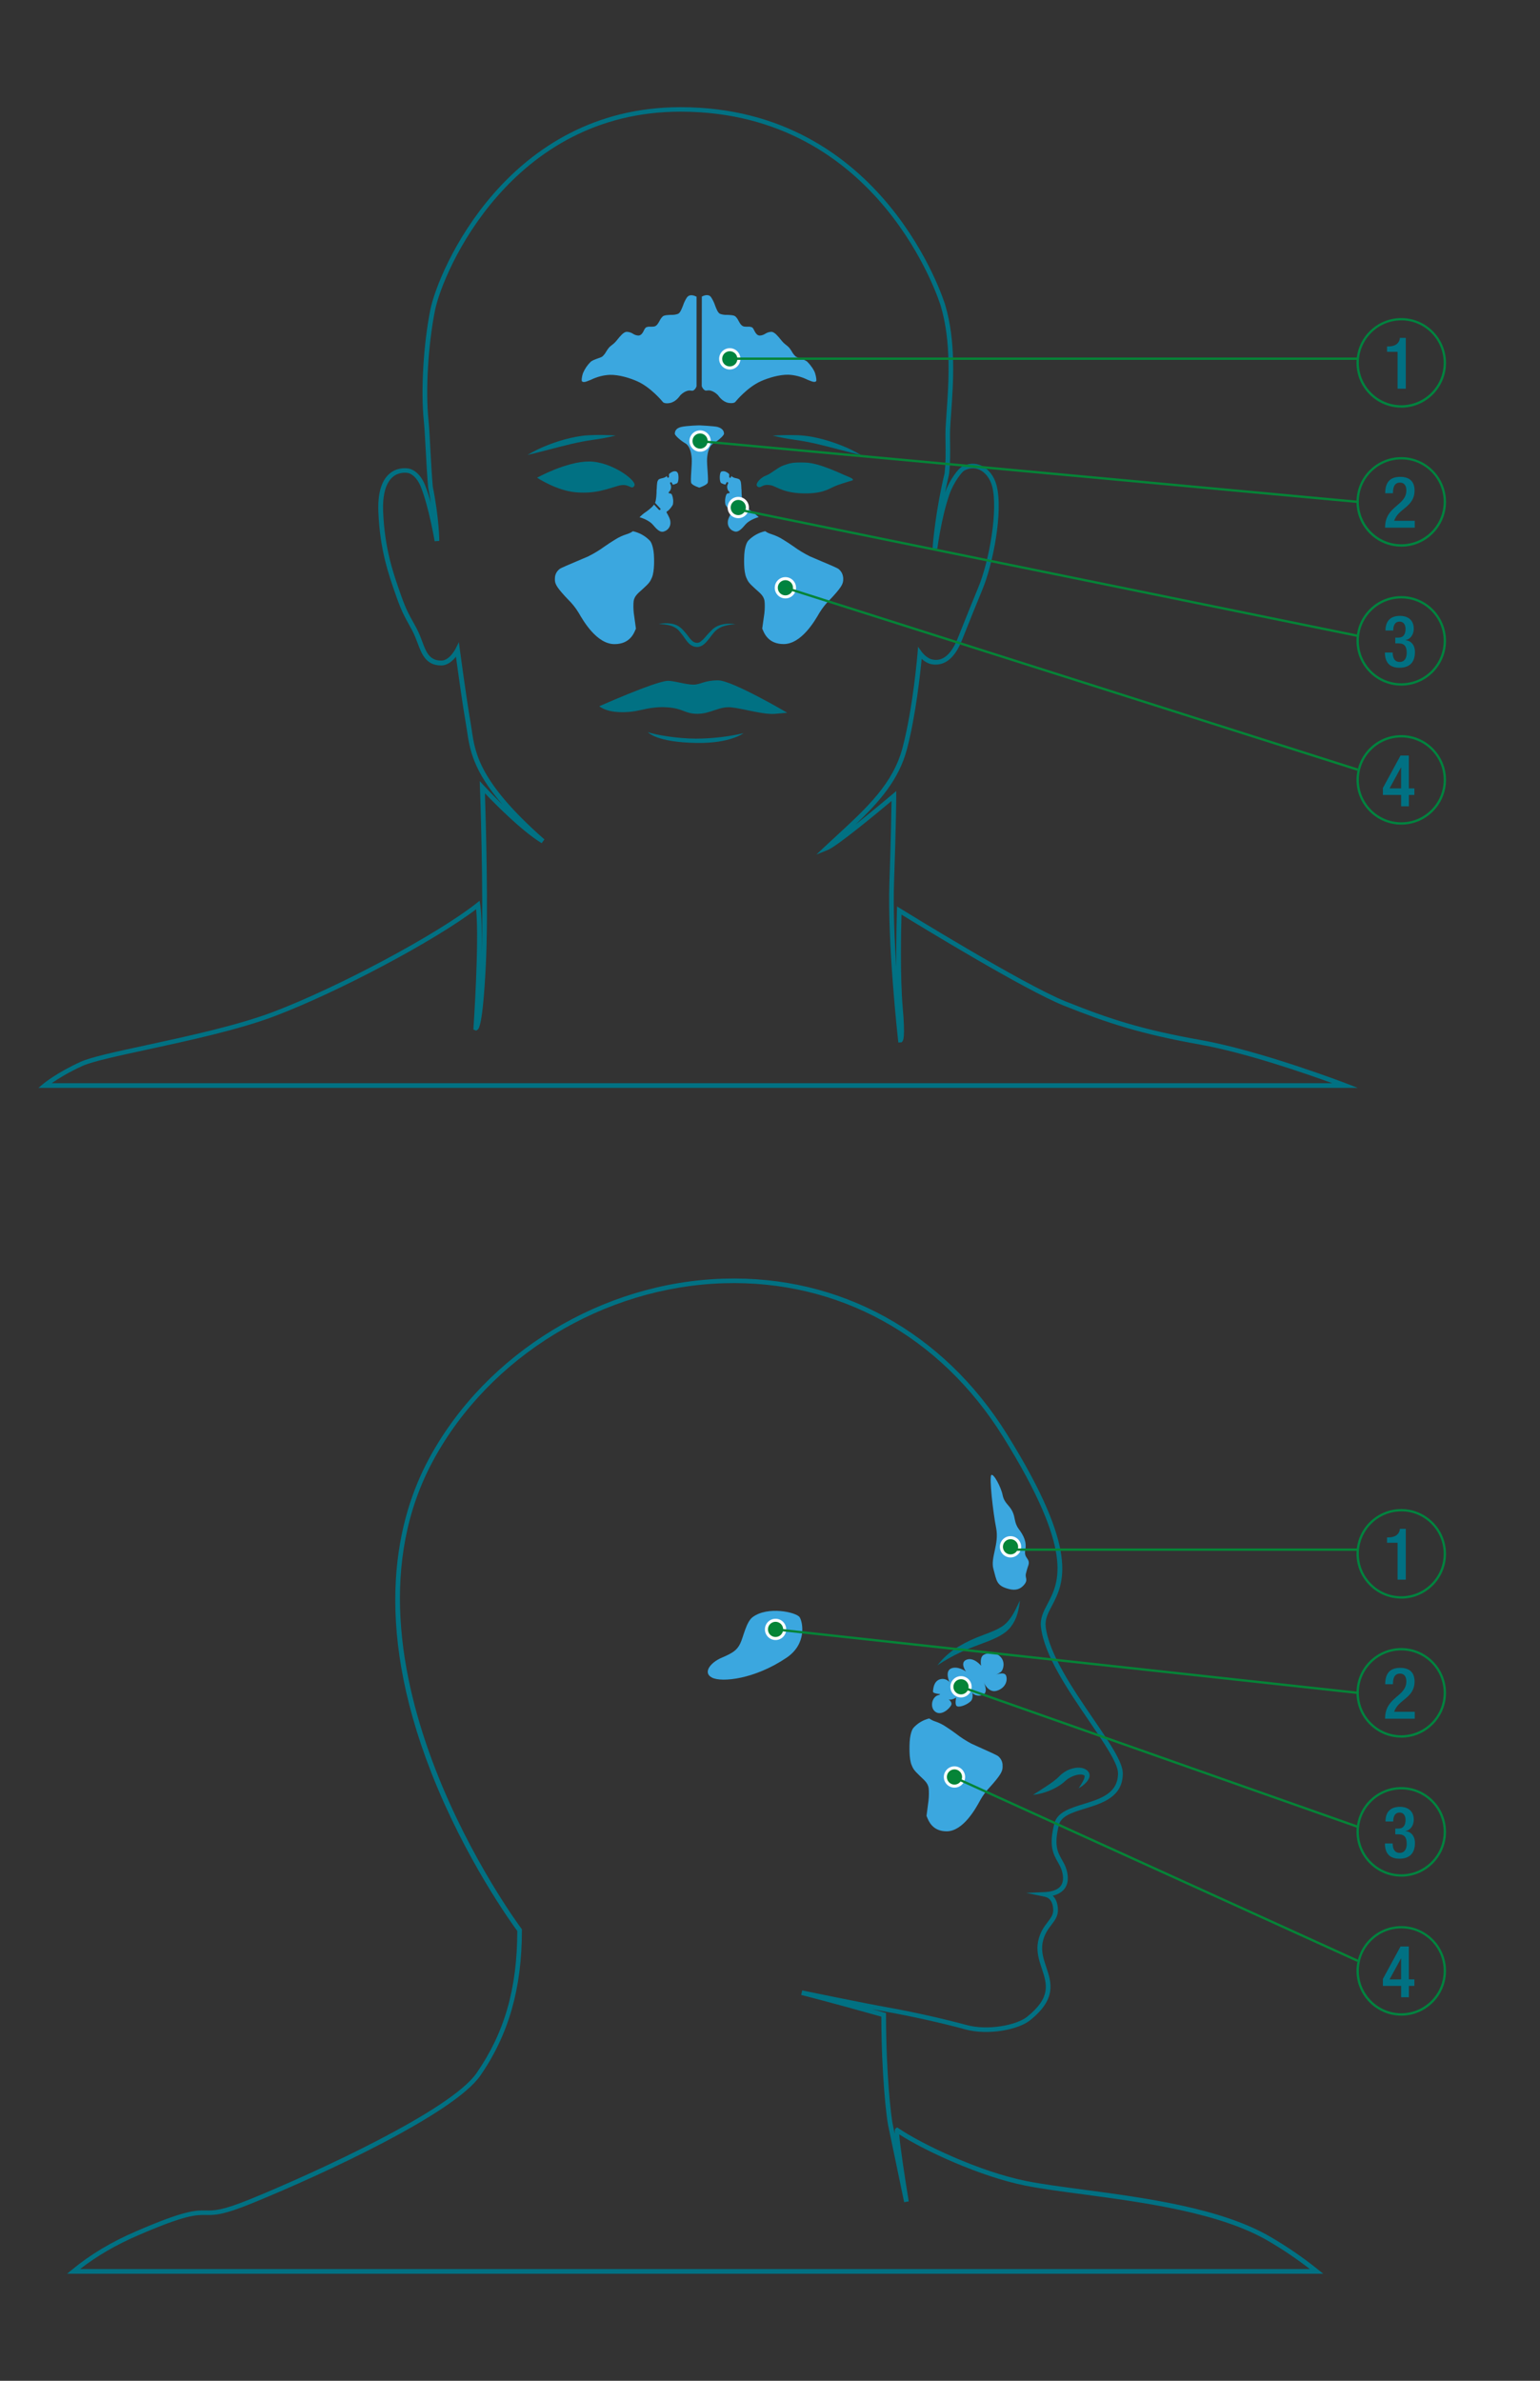 <?xml version="1.0" encoding="UTF-8"?>
<svg id="grafiken" xmlns="http://www.w3.org/2000/svg" viewBox="0 0 330 510">
  <rect x="0" y="0" width="330" height="510" fill="#333333" stroke="none"/>
  <defs>
    <style>
      .cls-1 {
        fill: #00833f;
      }

      .cls-1, .cls-2, .cls-3, .cls-4, .cls-5, .cls-6 {
        stroke-width: 0px;
      }

      .cls-2 {
        fill: #00833f;
      }

      .cls-3 {
        fill: #058437;
      }

      .cls-4 {
        fill: #3ba7df;
      }

      .cls-5 {
        fill: #017183;
      }

      .cls-6 {
        fill: #fff;
      }
    </style>
  </defs>
  <path class="cls-5" d="M290.98,233.04H8.23l1.06-.88c.12-.1,2.89-2.38,7.98-4.7,2.22-1.01,7.48-2.14,14.14-3.58,8.65-1.87,19.42-4.19,27.08-7.09,13.96-5.29,35.16-16.62,43.61-23.3l.68-.54.13.86c.33,2.24.37,6.18.29,10.35.45-13.82-.34-35.25-.35-35.48l-.05-1.36.92,1s1.67,1.82,3.94,4.03c-6.33-7.34-7.01-11.91-7.58-15.76-.08-.51-.15-1.01-.24-1.5-.72-4.14-1.73-11.44-2.14-14.42-.67.86-1.76,1.88-3.16,1.88-3.26,0-4.17-2.43-5.05-4.78-.16-.43-.33-.87-.51-1.31-.44-1.06-.89-1.86-1.36-2.7-.74-1.32-1.58-2.81-2.58-5.66l-.16-.45c-1.62-4.62-3.47-9.85-3.8-17.98-.16-3.9.62-6.65,2.34-8.16,1.58-1.39,3.42-1.26,4.15-1.14.37.06,2.3.53,3.51,3.55.46,1.15.89,2.49,1.26,3.84-.16-1.04-.36-2.15-.59-3.33-.24-2.7-.4-5.69-.54-8.32-.13-2.46-.25-4.58-.39-5.96-.67-6.37-.09-16.36,1.39-23.76,1.72-8.62,16.69-43.43,53.61-43.43,43.67,0,56.6,41.93,56.72,42.35,2.36,7.97,1.74,16.74,1.28,23.14-.09,1.22-.17,2.36-.22,3.41-.04.82-.03,1.79-.01,2.9.03,1.92.07,4.32-.22,6.85-.32,1.32-.6,2.63-.86,3.9,1.05-2.9,2.91-5.17,3.61-5.55,1.36-.73,2.78-.82,4.09-.25,1.58.69,2.83,2.28,3.34,4.26,1.47,5.64-.81,16.98-3.03,22.31-1.44,3.49-2.51,6.16-4.3,10.64l-.09.23c-1.52,3.8-3.65,5.54-6.32,5.17-.96-.13-1.76-.68-2.31-1.18-.3,3.14-1.27,12.19-3.15,19.33-1.73,6.59-5.93,11.31-11.05,16.18,2.98-2.37,6.22-5.05,7.93-6.5l.82-.7v1.08c0,.05,0,5.25-.47,18.53-.19,5.49.09,12.18.49,18.16-.07-6.22.13-12.09.13-12.18l.03-.86.73.45c.26.16,26.24,16.22,35.34,19.87,9.51,3.81,16.28,6.02,29.05,8.3,12.86,2.3,30.93,9.21,31.11,9.28l2.51.97ZM11.13,232.04h274.37c-5.47-1.99-18.45-6.5-28.32-8.27-12.78-2.28-19.88-4.61-29.25-8.36-8.31-3.33-30.43-16.83-34.75-19.49-.09,3.02-.32,13.32.26,19.91.58,6.53.09,7.08-.09,7.29l-.14.16-.71.05-.05-.46c-.02-.2-2.31-20.56-1.86-33.87.34-9.89.43-15.29.46-17.42-2.79,2.34-11.64,9.68-13.66,10.49l-2.46.99,1.94-1.82c.84-.79,1.68-1.56,2.51-2.32,6.44-5.95,12-11.08,14.02-18.73,2.28-8.65,3.21-20.17,3.22-20.28l.11-1.36.8,1.11s1.06,1.46,2.44,1.65c.81.11,3.25.45,5.25-4.55l.09-.23c1.8-4.49,2.86-7.16,4.31-10.66,2.41-5.78,4.28-16.73,2.99-21.67-.44-1.69-1.48-3.03-2.77-3.6-1.02-.45-2.14-.37-3.22.21-.45.25-2.27,2.44-3.23,5.27-1.68,4.89-2.53,11.41-2.54,11.47l-1-.06c0-.94.7-8.4,2.56-16.09.27-2.41.23-4.67.2-6.66-.02-1.13-.03-2.11.01-2.97.06-1.05.14-2.2.22-3.43.45-6.33,1.06-14.99-1.25-22.79-.12-.42-12.83-41.63-55.76-41.63-36.25,0-50.94,34.17-52.63,42.63-1.46,7.31-2.04,17.17-1.38,23.46.15,1.4.26,3.54.39,6.01.14,2.63.3,5.61.53,8.23,1.38,6.86,1.39,11.57,1.39,11.62l-.99.08c-.01-.07-1.24-7.35-2.98-11.7-.84-2.09-2.12-2.83-2.74-2.93-.58-.1-2.07-.2-3.32.91-1.45,1.28-2.15,3.83-2,7.37.33,7.98,2.15,13.14,3.75,17.68l.16.45c.97,2.76,1.75,4.16,2.51,5.5.49.87.95,1.69,1.42,2.81.19.45.35.9.52,1.34.86,2.31,1.54,4.13,4.11,4.13,1.75,0,3.01-2.48,3.03-2.5l.73-1.45.21,1.6c.01.1,1.4,10.47,2.31,15.72.09.5.16,1.01.24,1.53.73,4.97,1.64,11.15,15.57,23.41l-.59.8c-4.29-2.62-9.96-8.38-12.16-10.69.18,5.34.78,25.42.18,37.12-.66,12.9-1.51,13.4-1.83,13.59l-.23.14-.59-.25.02-.34c.01-.19,1.26-18.48.57-25.42-8.94,6.79-29.51,17.73-43.18,22.91-7.73,2.93-18.54,5.26-27.22,7.14-6.34,1.37-11.81,2.55-13.94,3.51-3.07,1.4-5.3,2.8-6.56,3.67Z"/>
  <path class="cls-5" d="M112.98,97.48c1.42-.84,2.9-1.56,4.43-2.15,1.53-.6,3.1-1.1,4.71-1.48.81-.19,1.62-.34,2.44-.46.41-.06.83-.11,1.25-.13s.83-.05,1.24-.06c1.64-.05,3.28-.01,4.91.1-1.59.39-3.2.69-4.82.91-.41.06-.81.11-1.2.18s-.78.13-1.17.21-.78.16-1.17.24-.78.18-1.17.26c-1.56.37-3.12.77-4.69,1.18s-3.14.83-4.75,1.18Z"/>
  <path class="cls-5" d="M184.56,97.48c-1.61-.35-3.18-.77-4.75-1.18s-3.12-.82-4.69-1.18c-.39-.09-.78-.19-1.17-.26s-.78-.17-1.17-.24-.78-.15-1.18-.21-.79-.12-1.19-.18c-1.62-.22-3.24-.53-4.83-.91,1.63-.12,3.27-.15,4.91-.1.41,0,.81.02,1.23.06s.83.07,1.25.13c.82.11,1.64.26,2.44.46,1.6.38,3.18.88,4.71,1.48,1.53.59,3.02,1.31,4.43,2.15Z"/>
  <path class="cls-5" d="M162.2,104.07c-.35-.58.93-1.85,1.95-2.2s2.66-1.85,3.82-2.2,1.5-.69,4.63-.58,7.64,2.43,9.14,3.01.93.81.93.81c0,0-1.63.46-3.26,1.04s-2.55,1.65-6.36,1.74c-5.09.11-6.59-1.5-7.87-1.74-1.28-.23-1.63.11-2.2.35-.28.14-.62.04-.78-.23Z"/>
  <path class="cls-5" d="M128.41,151.29c1.85,1.39,4.86,1.39,6.94,1.16,2.08-.23,4.17-1.16,7.64-.93s3.7,1.39,6.48,1.39,4.63-1.63,7.18-1.39,6.94,1.63,9.49,1.39l2.55-.23s-11.8-6.94-14.81-6.94-3.7.92-5.32.92-4.38-.9-5.56-.81c-2.89.23-14.58,5.44-14.58,5.44Z"/>
  <path class="cls-5" d="M138.83,156.84c1.63.58,6.36,1.39,10.3,1.39,3.43-.01,6.84-.4,10.18-1.16,0,0-2.78,2.18-9.95,2.08-8.8-.12-10.53-2.31-10.53-2.31Z"/>
  <path class="cls-5" d="M115.1,102.33s6.25-3.47,11.11-3.47,10.42,4.17,9.72,5.21-1.04-.69-3.47,0-4.86,1.74-9.03,1.39c-4.17-.35-8.33-3.12-8.33-3.12Z"/>
  <g>
    <path class="cls-4" d="M144.93,100.98c-.07,0-.14,0-.21-.02-.48-.1-1.16.37-1.26.51,0,0-.04.05-.11.12v.54c0,.11-.09.2-.2.2s-.2-.09-.2-.2v-.18c-.26.21-.56.37-.88.45-.39.09-.86.18-1.02.41v.02c-.19.28-.27.41-.33,2.04h-.02c0,1.03-.08,2.24-.33,2.85l1.12,1.2c.08.08.08.2,0,.28,0,0,0,0,0,0-.04.03-.08.05-.13.05-.06.01-.13,0-.17-.05l-1.04-1.11c-.51.72-1.47,1.39-2.02,1.77l-.23.17c-.19.14-.36.3-.53.46-.1.1-.21.2-.33.3.59.17,2.08.71,2.83,1.58s1.56,1.86,2.49,1.45c.84-.28,1.38-1.1,1.3-1.98,0-.61-.5-1.49-.74-1.91l-.07-.13c-.02-.05-.02-.11,0-.16.02-.05.06-.1.11-.12.36-.14,1.08-1.05,1.23-1.44.14-.7.07-1.42-.2-2.09-.2-.33-.42-.29-.44-.29-.1.03-.21-.02-.25-.11-.04-.09,0-.21.09-.25.18-.18.31-.4.37-.65.08-.3.06-.61-.06-.89-.04-.07-.07-.15-.1-.23-.04-.1,0-.2.09-.25.09-.05.21-.01.26.08.04.07.08.15.11.23.03.07.08.14.14.2.23-.03.45-.11.65-.21l.2-.08c.33-.14.43-1.26.26-2.03-.12-.35-.29-.46-.4-.5Z"/>
    <g>
      <path class="cls-4" d="M174.66,79.95c-.22-.72-1.04-1.85-1.63-2.42-.33-.33-1.03-.56-1.59-.76-.32-.09-.63-.22-.91-.38-.34-.3-.63-.67-.84-1.07-.18-.31-.39-.6-.62-.88-.16-.17-.34-.33-.53-.47-.22-.17-.44-.35-.64-.54-.22-.23-.43-.47-.63-.72-.54-.67-1.28-1.58-1.93-1.63-.49.01-.96.16-1.37.42-.37.24-.79.38-1.23.38-.59-.06-.89-.65-1.14-1.13-.09-.22-.22-.43-.39-.6-.3-.14-.63-.2-.95-.16-.21,0-.46,0-.74-.03-.61-.06-.94-.65-1.26-1.23-.17-.36-.39-.68-.68-.95-.35-.28-1.11-.3-1.78-.33-.52.03-1.03-.05-1.52-.23-.46-.25-.73-.95-1.04-1.76-.21-.65-.52-1.27-.9-1.84-.56-.72-1.58-.29-1.95-.09l-.02,19.17c.09.3.27.58.5.79.11.1.25.17.4.19.1-.03.2-.03.3-.03,1.01-.21,2.18.82,2.41,1.17,0,0,.82,1.25,2.1,1.48.98.17,1.37-.09,1.43-.14.25-.31,2.64-3.18,5.47-4.47,1.58-.72,3.98-1.46,5.99-1.42,1.39.07,2.74.43,3.99,1.04l.18.08h.02c.86.36,1.4.57,1.74.26.06-.07.07-.69-.24-1.72Z"/>
      <path class="cls-4" d="M148.13,103.48c-.25-.51.2-3.91.1-5.28s-.49-2.74-1.37-3.23-2.25-1.66-2.25-2.05.1-1.17,1.37-1.46,3.93-.34,3.93-.34c0,0,3.18.15,3.86.34,1.25.36,1.37,1.07,1.37,1.46s-1.37,1.57-2.25,2.05-1.27,1.86-1.37,3.23.39,4.79.1,5.28-1.76.98-1.76.98c0,0-1.46-.44-1.73-.98Z"/>
      <path class="cls-4" d="M162.22,110.47c-.17-.16-.34-.32-.53-.46l-.23-.17c-.54-.38-1.5-1.05-2.02-1.77l-1.04,1.11s-.09.06-.14.06c-.11,0-.2-.09-.2-.19,0-.05.02-.1.05-.13l1.12-1.2c-.26-.6-.33-1.81-.33-2.85h-.02c-.06-1.63-.14-1.76-.33-2.04v-.02c-.15-.23-.62-.33-1.02-.41-.32-.08-.62-.24-.88-.45v.18c.01.11-.06.21-.17.22-.11.01-.21-.06-.22-.17,0-.02,0-.03,0-.05v-.54c-.07-.07-.11-.12-.11-.12-.1-.14-.79-.62-1.27-.51-.07.01-.14.02-.21.02-.12.04-.28.16-.35.5-.17.77-.07,1.89.26,2.03l.2.08c.2.11.42.18.65.21.06-.06.11-.12.14-.2.03-.08.07-.16.11-.23.05-.09.16-.12.26-.08.09.05.13.16.09.25-.03.08-.06.15-.1.23-.12.28-.14.6-.06.89.05.25.18.48.37.65.09.05.13.16.09.25-.04.1-.15.14-.25.11-.02,0-.24-.06-.44.29-.27.66-.33,1.39-.2,2.09.15.38.87,1.3,1.23,1.44.1.04.15.15.11.25,0,0,0,.02-.01.03-.02.04-.04.08-.07.13-.24.42-.74,1.3-.74,1.91-.07.88.46,1.7,1.3,1.98.93.41,1.74-.58,2.49-1.45s2.24-1.41,2.83-1.58l-.38-.32Z"/>
      <path class="cls-4" d="M180.67,123.69c-.06-.67-.38-1.3-.9-1.73l-.06-.06c-.23-.22-2.33-1.1-3.86-1.74-.88-.37-1.71-.72-2.3-.98-1.22-.61-2.39-1.31-3.5-2.12-.75-.51-1.52-1.04-2.28-1.49-.76-.48-1.58-.86-2.43-1.13-.3-.09-.6-.21-.89-.35-.17-.09-.33-.19-.49-.3-1.38.3-2.64,1.01-3.62,2.02-.58.65-.81,2.23-.85,2.98s-.17,3.52.42,4.92c.37.9.63,1.24,1.88,2.37,1.25,1.13,2.05,1.65,2.08,3.18.04.95-.02,1.91-.18,2.85l-.36,2.55c.04.08.08.16.11.24.35.84,1.26,3.07,4.48,3.07,3.82,0,6.71-5.02,7.66-6.67l.07-.11c.63-1.02,1.38-1.96,2.24-2.79.44-.46.89-.94,1.38-1.52,1.43-1.68,1.46-2.22,1.41-3.2Z"/>
      <path class="cls-4" d="M139.25,115.82c-.98-1.02-2.24-1.72-3.62-2.02-.16.11-.32.21-.49.3-.29.14-.58.25-.89.35-.86.27-1.67.65-2.43,1.13-.76.45-1.54.98-2.28,1.49-1.1.8-2.27,1.51-3.5,2.12-.59.26-1.42.61-2.3.98-1.53.65-3.63,1.52-3.86,1.74l-.06.06c-.52.43-.85,1.05-.9,1.73-.06.98-.02,1.52,1.41,3.19.49.58.95,1.06,1.39,1.52.86.84,1.61,1.77,2.23,2.79l.07.11c.95,1.65,3.84,6.67,7.66,6.67,3.21,0,4.13-2.23,4.48-3.07.04-.1.07-.18.11-.24,0,0-.23-1.67-.35-2.55-.16-.94-.22-1.9-.18-2.85.03-1.53.84-2.05,2.08-3.18,1.24-1.13,1.5-1.47,1.88-2.37.59-1.4.47-4.17.42-4.92s-.28-2.33-.86-2.98Z"/>
    </g>
    <path class="cls-4" d="M147.26,63.62c-.38.57-.69,1.19-.9,1.84-.33.81-.59,1.52-1.04,1.76-.48.18-1,.26-1.52.23-.67.03-1.44.05-1.78.33-.28.27-.51.6-.68.95-.33.58-.65,1.18-1.26,1.23-.28.03-.52.03-.73.03-.33-.04-.65.02-.95.16-.17.17-.31.37-.4.6-.24.48-.55,1.07-1.13,1.13-.44,0-.87-.14-1.23-.38-.41-.27-.89-.41-1.38-.42-.65.05-1.39.96-1.93,1.63-.19.25-.4.49-.63.72-.21.19-.42.38-.65.54-.19.14-.37.3-.53.47-.23.27-.44.57-.62.88-.22.4-.5.77-.85,1.07-.29.16-.59.29-.91.38-.56.2-1.25.44-1.59.76-.7.69-1.25,1.51-1.63,2.42-.33,1.03-.3,1.65-.22,1.73.35.31.89.1,1.75-.26h.02l.19-.08c1.25-.61,2.6-.97,3.99-1.04,2.01-.05,4.41.7,5.99,1.42,2.84,1.3,5.21,4.16,5.47,4.47.06.05.46.33,1.44.14,1.27-.23,2.09-1.47,2.1-1.48.22-.35,1.39-1.38,2.41-1.17.1,0,.2,0,.3.03.15-.02.29-.09.4-.19.24-.21.41-.49.5-.79v-19.17c-.4-.21-1.42-.63-1.99.08Z"/>
  </g>
  <path class="cls-5" d="M141.14,133.69c.83-.19,1.68-.23,2.52-.12.43.05.86.16,1.26.33.21.09.41.2.6.33.19.13.37.27.53.42.6.59,1.14,1.24,1.63,1.92.22.3.48.57.77.81.25.2.56.31.89.33.32,0,.62-.12.86-.33.3-.23.58-.49.83-.78.53-.65,1.1-1.26,1.71-1.84.17-.15.35-.28.54-.4.19-.11.38-.21.59-.3.4-.17.82-.29,1.24-.36.42-.07.84-.1,1.26-.09.42,0,.84.04,1.25.13-.82,0-1.63.13-2.42.36-.76.2-1.45.61-2,1.16-.27.29-.53.6-.76.92-.25.33-.49.65-.77.98-.28.35-.59.67-.94.94-.2.15-.42.27-.65.36-.25.1-.52.14-.79.13-.51-.02-1-.21-1.4-.52-.35-.29-.65-.63-.91-1-.45-.67-.94-1.32-1.46-1.93-.13-.14-.26-.27-.41-.39-.15-.12-.3-.23-.47-.33-.34-.19-.71-.34-1.09-.44-.78-.19-1.59-.29-2.4-.29Z"/>
  <circle class="cls-2" cx="156.38" cy="76.87" r="1.95"/>
  <path class="cls-6" d="M156.38,75.24c.9,0,1.63.73,1.63,1.63s-.73,1.63-1.63,1.63-1.63-.73-1.63-1.63.73-1.63,1.63-1.63M156.38,74.59c-1.26,0-2.28,1.02-2.28,2.28s1.02,2.28,2.28,2.28,2.28-1.02,2.28-2.28-1.02-2.28-2.28-2.28h0Z"/>
  <path class="cls-2" d="M158.2,110.66c-1.08,0-1.95-.87-1.95-1.95s.87-1.95,1.95-1.95,1.95.87,1.95,1.95-.87,1.95-1.95,1.95Z"/>
  <path class="cls-6" d="M158.2,107.09c.9,0,1.63.73,1.63,1.63s-.73,1.63-1.63,1.63-1.63-.73-1.63-1.63.73-1.63,1.63-1.63M158.2,106.44c-1.26,0-2.28,1.02-2.28,2.28s1.02,2.28,2.28,2.28,2.28-1.02,2.28-2.28h0c0-1.26-1.02-2.28-2.28-2.28Z"/>
  <circle class="cls-2" cx="150.02" cy="94.48" r="1.95"/>
  <path class="cls-6" d="M150.02,92.85c.9,0,1.63.73,1.63,1.63s-.73,1.63-1.63,1.63-1.63-.73-1.63-1.63.73-1.63,1.63-1.63M150.02,92.2c-1.26,0-2.28,1.02-2.28,2.28s1.02,2.28,2.28,2.28,2.28-1.02,2.28-2.28h0c0-1.26-1.02-2.28-2.28-2.28Z"/>
  <path class="cls-2" d="M168.3,127.86c-1.08,0-1.95-.87-1.95-1.95s.87-1.95,1.95-1.95,1.95.87,1.95,1.95h0c0,1.08-.87,1.95-1.95,1.95Z"/>
  <path class="cls-6" d="M168.3,124.28c.9,0,1.63.73,1.63,1.63s-.73,1.63-1.63,1.63-1.63-.73-1.63-1.63.73-1.63,1.63-1.63M168.3,123.63c-1.26,0-2.28,1.02-2.28,2.28s1.02,2.28,2.28,2.28,2.28-1.02,2.28-2.28h0c0-1.26-1.02-2.28-2.28-2.28Z"/>
  <g>
    <path class="cls-5" d="M283.55,487.07H14.38l1.08-.89c3.93-3.24,8.42-5.93,13.72-8.21,10.42-4.51,12.72-4.49,14.94-4.45,1.77.03,3.45.05,9.66-2.49,14.32-5.86,42.85-19.02,48.33-26.93,6.01-8.68,8.71-18.08,8.74-30.45-1.12-1.51-11.15-15.35-18.41-33.88-12.84-32.75-7.33-54.74-.45-67.42,12.25-22.57,37.03-37.66,63.11-38.44,24.9-.75,47.04,11.42,60.71,33.37,15.67,25.17,12.14,31.88,9.56,36.78-.82,1.57-1.48,2.8-1.29,4.41.68,5.81,5.93,13.49,10.15,19.67,3.55,5.2,6.36,9.31,6.37,11.73,0,5.06-4.3,6.38-8.09,7.55-2.62.81-5.1,1.57-5.58,3.45-1.14,4.4-.28,5.91.62,7.5.53.94,1.09,1.91,1.24,3.43.12,1.21-.15,2.2-.81,2.96-.63.72-1.51,1.12-2.4,1.33.58.54,1.06,1.44,1.12,2.91.06,1.43-.65,2.36-1.4,3.34-.71.93-1.52,1.99-1.87,3.75-.37,1.88.18,3.55.77,5.3,1.11,3.34,2.26,6.79-3.46,11.38-2.52,2.03-8.99,3.29-13.88,1.96-4.9-1.34-11.64-2.84-16.79-3.75-.85-.15-1.96-.36-3.2-.6.85.24,1.72.48,2.63.74l.36.1v.38c0,12.75,1.11,21.91,1.42,23.36h0c.04.19.21.98.44,2.13-.02-1,.12-1.1.25-1.18l.27-.18.31.19c5.08,3.45,17.39,9.29,27.32,11.28,3.32.67,7.66,1.24,12.24,1.85,13.23,1.76,29.7,3.96,40.25,10.19,3.51,2.05,6.9,4.38,10.07,6.93l1.11.89ZM17.2,486.07h263.49c-2.8-2.17-5.76-4.17-8.82-5.96-10.37-6.12-26.73-8.3-39.87-10.06-4.6-.61-8.95-1.19-12.31-1.86-9.64-1.93-21.5-7.44-27-10.97.15,2.34,1.27,9.67,2.04,14.35l-.98.18s-3.26-15.62-3.45-16.56c-.31-1.47-1.42-10.57-1.44-23.19-10.75-3.03-17.11-4.64-17.18-4.65l.22-.97c.13.03,13.48,2.78,18.34,3.64,5.17.91,11.95,2.43,16.88,3.77,4.53,1.24,10.71.06,12.99-1.78,5.18-4.16,4.23-7,3.14-10.29-.6-1.8-1.22-3.67-.8-5.82.39-1.98,1.31-3.19,2.05-4.16.69-.9,1.24-1.62,1.19-2.69-.07-1.58-.69-2.51-1.85-2.75l-3.93-.81,4.01-.18c1.06-.05,2.49-.29,3.28-1.2.47-.54.66-1.29.57-2.21-.13-1.31-.61-2.15-1.11-3.04-.96-1.7-1.96-3.46-.72-8.25.62-2.42,3.36-3.27,6.25-4.16,3.63-1.12,7.39-2.27,7.39-6.6,0-2.11-3.01-6.51-6.19-11.17-4.5-6.59-9.61-14.06-10.32-20.11-.23-1.91.53-3.34,1.4-4.99,2.47-4.69,5.85-11.1-9.52-35.79-13.47-21.64-35.3-33.64-59.83-32.9-25.74.77-50.18,15.65-62.26,37.91-23.53,43.34,18.45,99.78,18.88,100.35l.1.13v.17c0,12.49-2.83,22.4-8.91,31.18-5.6,8.09-33.29,20.96-48.77,27.29-6.4,2.62-8.17,2.6-10.05,2.56-2.11-.02-4.31-.06-14.53,4.37-4.72,2.04-8.78,4.39-12.37,7.18Z"/>
    <path class="cls-5" d="M231.06,383.11c.65-.34,1.24-.79,1.74-1.33.29-.31.51-.68.63-1.08.07-.28.06-.57-.04-.85-.03-.07-.06-.14-.1-.21-.04-.06-.08-.11-.13-.17-.08-.11-.18-.21-.29-.29-.38-.28-.83-.44-1.3-.49-.41-.05-.83-.04-1.24.04-.79.13-1.55.42-2.22.86-.17.11-.33.22-.49.35-.16.12-.31.25-.45.39l-.36.35c-.11.11-.24.21-.35.33-.51.43-1.04.83-1.59,1.2-1.12.77-2.31,1.5-3.51,2.28,1.44-.16,2.83-.56,4.14-1.17.67-.31,1.32-.68,1.92-1.11.15-.11.3-.22.45-.35s.33-.28.41-.36c.11-.1.23-.2.35-.29.12-.09.24-.18.37-.25.51-.33,1.06-.57,1.65-.72.28-.07.56-.11.85-.12.23-.01.46.03.68.11.04.01.07.03.1.06l.05.03h.03c.04.05.06.12.06.19-.02.29-.1.56-.24.82-.31.62-.68,1.22-1.08,1.79Z"/>
    <path class="cls-5" d="M218.56,342.84c-.46.89-.83,1.79-1.3,2.62-.44.81-.98,1.56-1.63,2.23-.32.31-.66.58-1.04.81-.39.24-.79.46-1.2.65-.84.39-1.74.73-2.65,1.08-1.88.66-3.69,1.51-5.41,2.53-1.71,1.04-3.23,2.39-4.46,3.97,1.62-1.07,3.32-2.02,5.08-2.85,1.73-.82,3.53-1.43,5.37-2.14.95-.35,1.87-.76,2.76-1.22.46-.25.91-.54,1.33-.85.43-.33.82-.71,1.16-1.13.64-.83,1.12-1.76,1.42-2.76.28-.96.47-1.94.56-2.94Z"/>
    <g>
      <path class="cls-4" d="M214.84,378.02c-.05-.66-.35-1.28-.85-1.73l-.06-.06c-.22-.22-2.19-1.1-3.63-1.74-.83-.37-1.6-.72-2.16-.98-1.15-.61-2.25-1.32-3.28-2.12-.7-.51-1.43-1.04-2.15-1.49-.71-.48-1.47-.86-2.28-1.13-.29-.09-.57-.21-.83-.35-.17-.09-.32-.19-.47-.3-1.31.31-2.5,1.02-3.4,2.02-.54.65-.76,2.23-.8,2.98s-.16,3.52.39,4.92c.35.9.6,1.24,1.77,2.37s1.93,1.65,1.95,3.18c.04.95-.02,1.91-.17,2.85-.11.88-.33,2.55-.33,2.55.03.06.06.14.1.24.33.84,1.18,3.07,4.21,3.07,3.58,0,6.31-5.02,7.2-6.67l.06-.11c.58-1.01,1.29-1.95,2.1-2.79.41-.46.84-.94,1.3-1.52,1.34-1.67,1.38-2.22,1.32-3.19Z"/>
      <path class="cls-4" d="M212.42,315.99c.46-.47,2.08,2.55,2.43,4.28s1.39,2.08,2.08,3.47.35,2.43,1.39,3.82,1.73,2.78,1.38,4.51,1.05,1.74.7,3.12c-.23.65-.42,1.3-.58,1.97-.17.93.58,1.27-.46,2.43-.76.84-1.74,1.16-3.13.81-2.78-.69-2.66-1.85-3.35-4.28s1.27-5.33.58-8.79-1.5-10.89-1.04-11.35Z"/>
      <path class="cls-4" d="M161.27,346.42c3.26-2.44,9.37-1.04,10.07,0,.69,1.04,1.61,5.71-2.78,8.68-6.84,4.63-13.89,5.33-15.97,4.28-2.08-1.04-.35-3.26,2.08-4.28,2.43-1.03,3.26-1.63,3.94-3.01.68-1.38,1.27-4.63,2.66-5.67Z"/>
      <path class="cls-4" d="M210.23,356.79s-.35-1.83.58-2.31,2.45-.73,3.58.44.56,2.84.1,3.23c-.46.32-.96.58-1.49.76,0,0,2.22-1.03,2.6.07s-.21,2.67-2.02,3.21c-1.81.54-2.78-1.81-2.78-1.81,0,0,.86,1.72.17,2.42s-2.6.61-2.87-.76.89,1.48-.08,2.39-2.67,1.42-3.06.99-.06-1.78-.06-1.78c0,0-1.15.75-1.78.3s1.12.49.71,1.32-2.11,2.34-3.37,1.45c-1.27-.89-.8-3.2.59-3.58s-1.22-.12-1.13-.83.19-2.09,1.44-2.55c.76-.25,1.59-.02,2.1.59,0,0-1.07-2.31.35-2.93,1.43-.62,3.18.65,3.18.65,0,0-1.42-1.95.15-2.53s3.07,1.27,3.07,1.27Z"/>
    </g>
    <path class="cls-3" d="M204.53,382.6c1.08,0,1.95-.87,1.95-1.95s-.87-1.95-1.95-1.95-1.95.87-1.95,1.95h0c0,1.08.87,1.95,1.95,1.95Z"/>
    <path class="cls-6" d="M204.53,379.03c-.9,0-1.63.73-1.63,1.63s.73,1.63,1.63,1.63,1.63-.73,1.63-1.63-.73-1.63-1.63-1.63h0M204.53,378.38c1.26,0,2.28,1.02,2.28,2.28s-1.02,2.28-2.28,2.28-2.28-1.02-2.28-2.28,1.02-2.28,2.28-2.28Z"/>
    <path class="cls-3" d="M216.54,333.3c1.08,0,1.95-.87,1.95-1.95s-.87-1.95-1.95-1.95-1.95.87-1.95,1.95.87,1.95,1.95,1.95Z"/>
    <path class="cls-6" d="M216.54,329.72c-.9,0-1.63.73-1.63,1.63s.73,1.63,1.63,1.63,1.63-.73,1.63-1.63-.73-1.63-1.63-1.63M216.54,329.07c1.26,0,2.28,1.02,2.28,2.28s-1.02,2.28-2.28,2.28-2.28-1.02-2.28-2.28,1.02-2.28,2.28-2.28Z"/>
    <path class="cls-3" d="M205.93,363.28c1.08,0,1.95-.87,1.95-1.95s-.87-1.95-1.95-1.95-1.95.87-1.95,1.95.87,1.95,1.95,1.95h0Z"/>
    <path class="cls-6" d="M205.93,359.71c-.9,0-1.63.73-1.63,1.63s.73,1.63,1.63,1.63,1.63-.73,1.63-1.63-.73-1.63-1.63-1.63M205.93,359.06c1.26,0,2.28,1.02,2.28,2.28s-1.02,2.28-2.28,2.28-2.28-1.02-2.28-2.28,1.02-2.28,2.28-2.28Z"/>
    <path class="cls-3" d="M166.19,350.98c1.08,0,1.95-.87,1.95-1.95s-.87-1.95-1.95-1.95-1.95.87-1.95,1.95.87,1.95,1.95,1.95Z"/>
    <path class="cls-6" d="M166.19,347.41c-.9,0-1.63.73-1.63,1.63s.73,1.63,1.63,1.63,1.63-.73,1.63-1.63-.73-1.63-1.63-1.63M166.19,346.76c1.26,0,2.28,1.02,2.28,2.28s-1.02,2.28-2.28,2.28-2.28-1.02-2.28-2.28,1.02-2.28,2.28-2.28h0Z"/>
  </g>
  <path class="cls-1" d="M300.27,87.32c-5.29,0-9.59-4.3-9.59-9.59s4.3-9.59,9.59-9.59h0c5.29,0,9.59,4.31,9.59,9.6,0,5.29-4.31,9.59-9.59,9.59ZM300.27,68.63c-5.01,0-9.09,4.08-9.09,9.09s4.08,9.09,9.09,9.09,9.09-4.08,9.09-9.09c0-5.01-4.08-9.09-9.09-9.1h0Z"/>
  <path class="cls-5" d="M299.48,83.27v-7.91h-2.26v-1.14h.17c1.04,0,2.26-.24,2.57-1.63v-.21h1.28v10.89h-1.76Z"/>
  <path class="cls-1" d="M300.27,117.1c-5.29,0-9.59-4.3-9.59-9.59s4.3-9.59,9.59-9.59h0c5.28,0,9.59,4.31,9.59,9.59,0,5.29-4.3,9.6-9.59,9.6ZM300.27,98.41c-5.01,0-9.09,4.08-9.09,9.09s4.08,9.09,9.09,9.09,9.09-4.08,9.09-9.09c0-5.01-4.08-9.09-9.09-9.09h0Z"/>
  <path class="cls-5" d="M303.17,113.04h-6.37c0-4.74,4.56-4.63,4.56-8.01,0-.89-.38-1.65-1.35-1.65-1.3,0-1.52,1.17-1.52,2.28h-1.66c0-2.17.89-3.51,3.21-3.51s3.08,1.32,3.08,2.91c0,3.61-3.54,3.84-4.37,6.51h4.41v1.47Z"/>
  <path class="cls-1" d="M300.27,146.87c-5.29,0-9.59-4.3-9.59-9.59s4.3-9.59,9.59-9.59h0c5.28,0,9.59,4.31,9.59,9.59,0,5.29-4.3,9.59-9.59,9.59ZM300.27,128.19c-5.01,0-9.09,4.08-9.09,9.09s4.08,9.09,9.09,9.09,9.09-4.08,9.09-9.09c0-5.01-4.08-9.09-9.09-9.09h0Z"/>
  <path class="cls-5" d="M298.43,139.79c0,.95.31,2.01,1.49,2.01,1.09,0,1.52-.88,1.52-1.95,0-1.34-.45-2.03-1.77-2.03h-.68v-1.23h.63c1.17,0,1.57-.8,1.57-1.86,0-.78-.35-1.57-1.26-1.57-1.08,0-1.38.92-1.38,1.91h-1.66c0-2.03,1.06-3.14,3.13-3.14,1.3,0,2.93.6,2.93,2.78,0,1.12-.65,2.22-1.74,2.39v.05c1.12.09,1.99,1,1.99,2.52,0,2.15-1.08,3.37-3.32,3.37-1.95,0-3.11-.98-3.11-3.26h1.65Z"/>
  <path class="cls-1" d="M300.27,176.65c-5.29,0-9.59-4.3-9.59-9.59s4.3-9.59,9.59-9.59h0c5.28,0,9.59,4.31,9.59,9.59,0,5.29-4.3,9.59-9.59,9.59ZM300.27,157.97c-5.01,0-9.09,4.08-9.09,9.09s4.08,9.09,9.09,9.09,9.09-4.08,9.09-9.09c0-5.01-4.08-9.09-9.09-9.09h0Z"/>
  <path class="cls-5" d="M296.34,168.79l3.77-6.94h1.78v7.04h1.19v1.4h-1.18v2.44h-1.66v-2.44h-3.91v-1.51ZM300.24,164.4h-.03l-2.45,4.49h2.48v-4.49Z"/>
  <rect class="cls-3" x="156.58" y="76.59" width="134.35" height=".5"/>
  <rect class="cls-3" x="220.22" y="30.25" width=".5" height="141.51" transform="translate(99.64 311.27) rotate(-84.73)"/>
  <rect class="cls-3" x="224.41" y="55.06" width=".5" height="135.25" transform="translate(59.59 318.33) rotate(-78.48)"/>
  <rect class="cls-3" x="229.37" y="81.06" width=".5" height="128.67" transform="translate(21.5 320.19) rotate(-72.37)"/>
  <path class="cls-1" d="M300.27,342.44c-5.29,0-9.59-4.3-9.59-9.59s4.3-9.59,9.59-9.59h0c5.29,0,9.59,4.31,9.59,9.6,0,5.29-4.31,9.59-9.59,9.59ZM300.27,323.76c-5.01,0-9.09,4.08-9.09,9.09s4.08,9.09,9.09,9.09,9.09-4.08,9.09-9.09c0-5.01-4.08-9.1-9.09-9.1h0Z"/>
  <path class="cls-5" d="M299.48,338.39v-7.91h-2.26v-1.14h.17c1.04,0,2.26-.24,2.57-1.63v-.21h1.28v10.89h-1.76Z"/>
  <path class="cls-1" d="M300.27,372.22c-5.29,0-9.59-4.3-9.59-9.59s4.3-9.59,9.59-9.59h0c5.28,0,9.59,4.31,9.59,9.59,0,5.29-4.3,9.6-9.59,9.6ZM300.27,353.54c-5.01,0-9.09,4.08-9.09,9.09s4.08,9.09,9.09,9.09,9.09-4.08,9.09-9.09c0-5.01-4.08-9.09-9.09-9.09h0Z"/>
  <path class="cls-5" d="M303.17,368.17h-6.37c0-4.74,4.56-4.63,4.56-8.01,0-.89-.38-1.65-1.35-1.65-1.3,0-1.52,1.17-1.52,2.28h-1.66c0-2.17.89-3.51,3.21-3.51s3.08,1.32,3.08,2.91c0,3.61-3.54,3.84-4.37,6.51h4.41v1.47Z"/>
  <path class="cls-1" d="M300.27,402c-5.29,0-9.59-4.3-9.59-9.59s4.3-9.59,9.59-9.59h0c5.28,0,9.59,4.3,9.59,9.59,0,5.29-4.3,9.6-9.59,9.6ZM300.27,383.32c-5.01,0-9.09,4.08-9.09,9.09s4.08,9.09,9.09,9.09,9.09-4.08,9.09-9.09c0-5.01-4.08-9.09-9.09-9.09h0Z"/>
  <path class="cls-5" d="M298.43,394.91c0,.95.31,2.01,1.49,2.01,1.09,0,1.52-.88,1.52-1.95,0-1.34-.45-2.03-1.77-2.03h-.68v-1.23h.63c1.17,0,1.57-.8,1.57-1.86,0-.78-.35-1.57-1.26-1.57-1.08,0-1.38.92-1.38,1.91h-1.66c0-2.03,1.06-3.14,3.13-3.14,1.3,0,2.93.6,2.93,2.78,0,1.12-.65,2.22-1.74,2.39v.05c1.12.09,1.99,1,1.99,2.52,0,2.15-1.08,3.37-3.32,3.37-1.95,0-3.11-.98-3.11-3.26h1.65Z"/>
  <path class="cls-1" d="M300.27,431.78c-5.29,0-9.59-4.3-9.59-9.59s4.3-9.59,9.59-9.59h0c5.28,0,9.59,4.3,9.59,9.59,0,5.29-4.3,9.6-9.59,9.6ZM300.27,413.09c-5.01,0-9.09,4.08-9.09,9.09s4.08,9.09,9.09,9.09,9.09-4.08,9.09-9.09c0-5.01-4.08-9.09-9.09-9.09h0Z"/>
  <path class="cls-5" d="M296.34,423.91l3.77-6.94h1.78v7.04h1.19v1.4h-1.18v2.44h-1.66v-2.44h-3.91v-1.51ZM300.24,419.53h-.03l-2.45,4.49h2.48v-4.49Z"/>
  <rect class="cls-3" x="217.3" y="331.71" width="73.62" height=".5"/>
  <rect class="cls-3" x="228.31" y="293.1" width=".5" height="125.47" transform="translate(-149.94 544.5) rotate(-83.78)"/>
  <rect class="cls-3" x="248.18" y="331.26" width=".5" height="90.13" transform="translate(-189.1 485.43) rotate(-70.57)"/>
  <rect class="cls-3" x="247.2" y="352.49" width=".5" height="95.51" transform="translate(-219.31 459.87) rotate(-65.55)"/>
</svg>